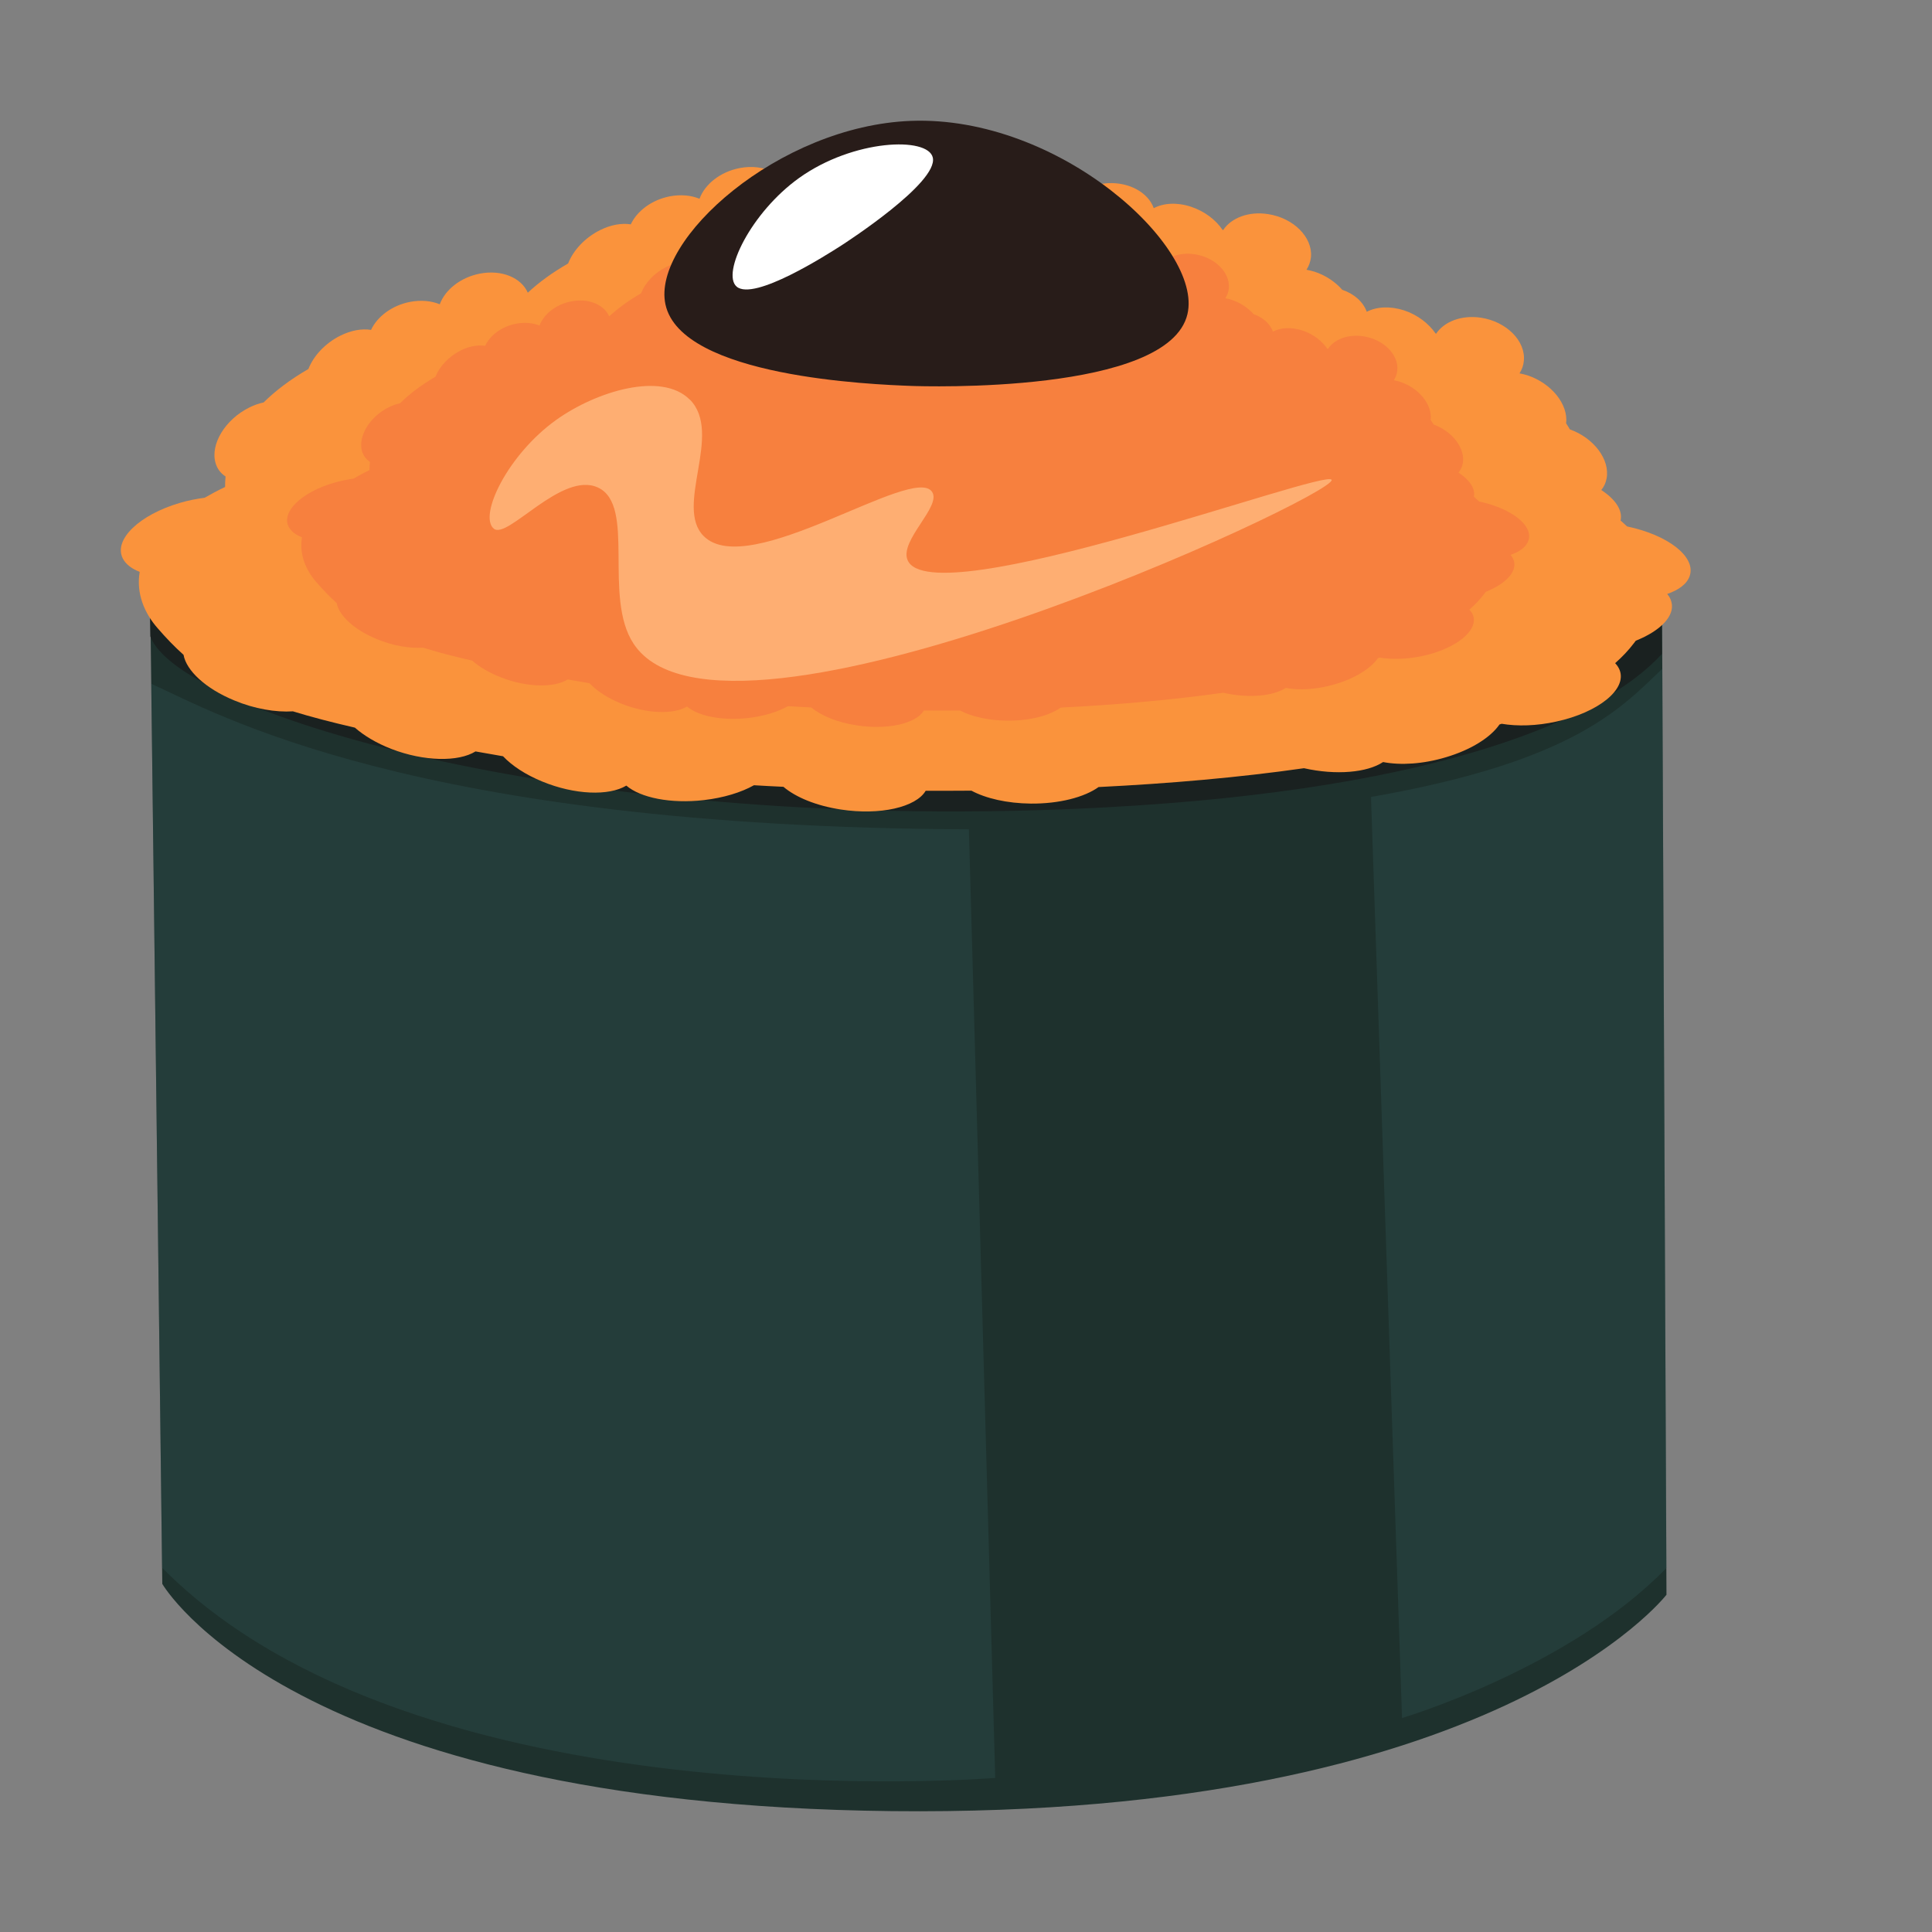 <?xml version="1.0" encoding="UTF-8"?> <svg xmlns="http://www.w3.org/2000/svg" width="16" height="16" viewBox="0 0 16 16" fill="none"><rect x="0" y="0" width="16" height="16" fill="#808080" stroke="none"/><g clip-path="url(#clip0_627_7721)"><path d="M13.763 4.774L13.801 13.207C13.801 13.207 12.38 15.053 7.387 14.999C2.393 14.945 1.344 13.117 1.344 13.117L1.24 4.639L13.763 4.774Z" fill="#1E312D"></path><path opacity="0.31" d="M1.342 12.983L1.253 5.663C1.776 5.897 3.405 6.85 8.024 6.868L8.242 14.724C8.242 14.724 3.452 15.118 1.342 12.983H1.342Z" fill="#335957"></path><path opacity="0.31" d="M13.767 5.537L13.801 12.985C12.995 13.817 11.611 14.228 11.611 14.228L11.354 6.6C13.033 6.307 13.424 5.865 13.768 5.537H13.767Z" fill="#335957"></path><path d="M1.245 5.27L1.237 4.64L13.76 4.774L13.763 5.416C13.281 5.941 11.952 6.536 9.16 6.686C4.811 6.919 1.476 5.907 1.245 5.27Z" fill="#1A2120"></path><path d="M13.475 4.36C13.458 4.344 13.44 4.327 13.421 4.311C13.44 4.225 13.377 4.134 13.261 4.058C13.283 4.032 13.298 4 13.305 3.963C13.335 3.807 13.2 3.627 13.001 3.556C12.991 3.539 12.981 3.522 12.97 3.506C12.989 3.349 12.849 3.174 12.649 3.108C12.627 3.101 12.605 3.096 12.584 3.092C12.604 3.061 12.617 3.025 12.62 2.987C12.635 2.823 12.476 2.663 12.264 2.631C12.104 2.607 11.96 2.663 11.893 2.764C11.892 2.763 11.89 2.763 11.889 2.762C11.832 2.679 11.739 2.607 11.627 2.57C11.511 2.533 11.399 2.54 11.319 2.582C11.289 2.499 11.214 2.433 11.116 2.4C11.059 2.335 10.979 2.28 10.886 2.25C10.864 2.243 10.842 2.238 10.82 2.234C10.84 2.202 10.853 2.167 10.857 2.128C10.871 1.964 10.712 1.805 10.501 1.773C10.34 1.748 10.196 1.805 10.13 1.905C10.128 1.905 10.127 1.904 10.125 1.904C10.068 1.82 9.975 1.749 9.863 1.712C9.747 1.674 9.636 1.681 9.555 1.724C9.509 1.596 9.355 1.508 9.176 1.517C9.067 1.523 8.97 1.563 8.902 1.623C8.885 1.62 8.868 1.618 8.851 1.616C8.787 1.584 8.709 1.567 8.625 1.571C8.592 1.573 8.56 1.578 8.529 1.586C8.415 1.578 8.299 1.572 8.18 1.568C8.114 1.479 7.991 1.418 7.85 1.416C7.702 1.413 7.573 1.476 7.508 1.57C7.426 1.574 7.344 1.578 7.261 1.583C7.199 1.529 7.117 1.488 7.024 1.472C6.841 1.441 6.678 1.514 6.628 1.641C6.598 1.645 6.569 1.648 6.54 1.652C6.541 1.64 6.541 1.627 6.54 1.615C6.521 1.451 6.336 1.351 6.125 1.392C5.965 1.423 5.837 1.526 5.793 1.646C5.723 1.617 5.637 1.609 5.547 1.626C5.397 1.655 5.275 1.748 5.224 1.858C5.149 1.846 5.059 1.861 4.969 1.906C4.843 1.969 4.747 2.074 4.705 2.182C4.571 2.259 4.461 2.34 4.371 2.424C4.317 2.3 4.155 2.231 3.974 2.266C3.814 2.297 3.686 2.4 3.642 2.52C3.572 2.491 3.486 2.483 3.396 2.5C3.246 2.529 3.124 2.622 3.073 2.732C2.998 2.72 2.908 2.735 2.818 2.78C2.692 2.843 2.596 2.948 2.554 3.056C2.401 3.144 2.279 3.238 2.183 3.333C2.144 3.341 2.104 3.355 2.064 3.375C1.865 3.474 1.74 3.679 1.785 3.834C1.799 3.883 1.828 3.92 1.868 3.946C1.865 3.975 1.864 4.004 1.864 4.033C1.803 4.062 1.747 4.092 1.695 4.122C1.629 4.131 1.56 4.144 1.492 4.164C1.153 4.263 0.94 4.469 1.016 4.623C1.04 4.672 1.09 4.71 1.157 4.736C1.126 4.915 1.197 5.079 1.305 5.202C1.375 5.283 1.445 5.356 1.52 5.423C1.543 5.553 1.702 5.703 1.941 5.801C2.109 5.871 2.283 5.9 2.426 5.891C2.575 5.937 2.744 5.981 2.939 6.026C3.014 6.092 3.117 6.154 3.24 6.202C3.512 6.307 3.796 6.311 3.938 6.223C4.011 6.236 4.087 6.249 4.166 6.263C4.24 6.341 4.351 6.415 4.49 6.472C4.759 6.583 5.043 6.593 5.187 6.506C5.303 6.606 5.554 6.658 5.83 6.626C5.994 6.607 6.139 6.562 6.244 6.503C6.324 6.508 6.406 6.512 6.488 6.516C6.589 6.602 6.759 6.673 6.963 6.704C7.289 6.754 7.586 6.685 7.666 6.549C7.792 6.549 7.918 6.549 8.045 6.548C8.164 6.612 8.34 6.653 8.537 6.655C8.773 6.657 8.981 6.602 9.098 6.518C9.684 6.489 10.261 6.439 10.799 6.362C11.066 6.422 11.323 6.398 11.454 6.311C11.598 6.339 11.786 6.328 11.975 6.271C12.184 6.209 12.345 6.106 12.418 6C12.424 5.998 12.431 5.996 12.436 5.994C12.566 6.016 12.725 6.012 12.888 5.976C13.237 5.9 13.473 5.71 13.414 5.551C13.406 5.53 13.393 5.51 13.376 5.492C13.435 5.44 13.487 5.385 13.531 5.327C13.537 5.32 13.542 5.313 13.547 5.306C13.75 5.225 13.873 5.101 13.842 4.985C13.836 4.961 13.824 4.939 13.807 4.919C13.904 4.886 13.973 4.834 13.994 4.768C14.045 4.611 13.815 4.431 13.476 4.36L13.475 4.36Z" fill="#FA933C"></path><path d="M12.248 4.152C12.234 4.139 12.22 4.126 12.206 4.113C12.22 4.046 12.17 3.974 12.079 3.914C12.096 3.892 12.108 3.867 12.114 3.839C12.137 3.715 12.03 3.573 11.873 3.516C11.865 3.503 11.857 3.49 11.848 3.477C11.863 3.353 11.753 3.214 11.595 3.162C11.578 3.157 11.56 3.152 11.543 3.149C11.559 3.125 11.569 3.097 11.572 3.066C11.584 2.936 11.457 2.81 11.29 2.785C11.163 2.766 11.049 2.81 10.997 2.89C10.996 2.889 10.995 2.889 10.993 2.889C10.948 2.823 10.875 2.766 10.786 2.737C10.694 2.707 10.606 2.713 10.542 2.746C10.518 2.681 10.459 2.628 10.382 2.602C10.336 2.55 10.273 2.507 10.2 2.483C10.182 2.477 10.165 2.473 10.148 2.47C10.164 2.445 10.174 2.418 10.177 2.387C10.188 2.257 10.062 2.131 9.895 2.106C9.768 2.086 9.654 2.131 9.601 2.21C9.6 2.21 9.599 2.209 9.598 2.209C9.553 2.143 9.479 2.087 9.39 2.057C9.299 2.028 9.211 2.033 9.147 2.067C9.11 1.966 8.989 1.896 8.847 1.903C8.761 1.908 8.684 1.939 8.63 1.987C8.617 1.985 8.603 1.983 8.59 1.982C8.539 1.956 8.477 1.943 8.411 1.946C8.385 1.947 8.359 1.951 8.335 1.958C8.245 1.951 8.153 1.946 8.058 1.943C8.006 1.873 7.909 1.824 7.798 1.823C7.681 1.821 7.579 1.871 7.527 1.945C7.462 1.948 7.397 1.951 7.331 1.955C7.282 1.912 7.217 1.88 7.144 1.868C6.999 1.843 6.87 1.901 6.83 2.001C6.807 2.004 6.784 2.007 6.761 2.01C6.761 2 6.761 1.99 6.76 1.98C6.746 1.851 6.599 1.772 6.433 1.804C6.306 1.829 6.205 1.91 6.17 2.005C6.114 1.982 6.047 1.975 5.975 1.989C5.856 2.012 5.76 2.086 5.72 2.172C5.66 2.164 5.589 2.175 5.518 2.211C5.418 2.26 5.342 2.344 5.309 2.429C5.203 2.49 5.116 2.555 5.045 2.62C5.002 2.522 4.874 2.468 4.731 2.496C4.604 2.52 4.503 2.602 4.468 2.696C4.413 2.674 4.345 2.667 4.273 2.681C4.154 2.704 4.058 2.777 4.018 2.864C3.958 2.855 3.887 2.867 3.816 2.902C3.716 2.952 3.64 3.035 3.606 3.12C3.486 3.19 3.389 3.264 3.313 3.34C3.282 3.346 3.251 3.357 3.219 3.373C3.062 3.451 2.963 3.614 2.998 3.736C3.009 3.775 3.033 3.804 3.064 3.825C3.061 3.848 3.06 3.871 3.06 3.893C3.012 3.917 2.968 3.94 2.927 3.964C2.875 3.971 2.821 3.982 2.766 3.998C2.498 4.076 2.329 4.238 2.39 4.361C2.409 4.399 2.448 4.429 2.501 4.45C2.477 4.592 2.533 4.721 2.618 4.819C2.674 4.883 2.729 4.941 2.788 4.994C2.807 5.097 2.932 5.215 3.121 5.293C3.254 5.348 3.392 5.371 3.505 5.364C3.623 5.401 3.757 5.436 3.911 5.471C3.97 5.524 4.052 5.572 4.15 5.61C4.365 5.694 4.589 5.697 4.701 5.627C4.76 5.637 4.82 5.648 4.882 5.658C4.94 5.72 5.029 5.779 5.138 5.824C5.351 5.912 5.576 5.919 5.69 5.851C5.781 5.93 5.98 5.971 6.198 5.946C6.328 5.931 6.442 5.895 6.526 5.848C6.59 5.852 6.654 5.856 6.719 5.859C6.799 5.926 6.933 5.983 7.095 6.007C7.352 6.047 7.588 5.992 7.651 5.884C7.751 5.885 7.85 5.885 7.951 5.884C8.045 5.934 8.184 5.967 8.34 5.968C8.527 5.97 8.691 5.927 8.784 5.86C9.247 5.837 9.704 5.797 10.13 5.737C10.341 5.785 10.544 5.765 10.648 5.697C10.762 5.719 10.911 5.71 11.061 5.665C11.226 5.616 11.353 5.534 11.411 5.451C11.416 5.449 11.421 5.448 11.425 5.446C11.527 5.463 11.654 5.46 11.783 5.432C12.059 5.372 12.245 5.221 12.199 5.095C12.193 5.078 12.182 5.063 12.169 5.049C12.216 5.007 12.257 4.964 12.292 4.918C12.296 4.912 12.3 4.907 12.305 4.901C12.465 4.837 12.562 4.739 12.538 4.647C12.533 4.628 12.523 4.611 12.51 4.595C12.587 4.569 12.641 4.528 12.658 4.475C12.699 4.352 12.516 4.209 12.248 4.153L12.248 4.152Z" fill="#F7803E"></path><path d="M9.834 2.601C9.679 3.265 7.645 3.2 7.545 3.196C7.231 3.184 5.641 3.123 5.511 2.521C5.395 1.984 6.452 1.042 7.545 1.001C8.771 0.955 9.964 2.044 9.834 2.601Z" fill="#281C19"></path><path d="M7.725 1.305C7.772 1.513 7.003 2.01 6.966 2.034C6.847 2.11 6.245 2.495 6.101 2.374C5.973 2.266 6.219 1.759 6.619 1.473C7.069 1.152 7.685 1.13 7.725 1.305V1.305Z" fill="white"></path><path d="M5.712 3.308C5.992 3.589 5.581 4.194 5.828 4.44C6.202 4.813 7.563 3.842 7.719 4.073C7.8 4.193 7.448 4.475 7.516 4.638C7.71 5.103 10.993 3.874 11.028 3.974C11.072 4.1 5.996 6.467 5.247 5.331C4.991 4.943 5.269 4.186 4.953 4.038C4.653 3.897 4.202 4.473 4.089 4.378C3.961 4.27 4.206 3.763 4.607 3.477C4.937 3.241 5.478 3.075 5.712 3.309V3.308Z" fill="#FEAE72"></path></g><defs><clipPath id="clip0_627_7721"><rect width="13" height="14" fill="white" transform="translate(1 1)"></rect></clipPath></defs></svg> 